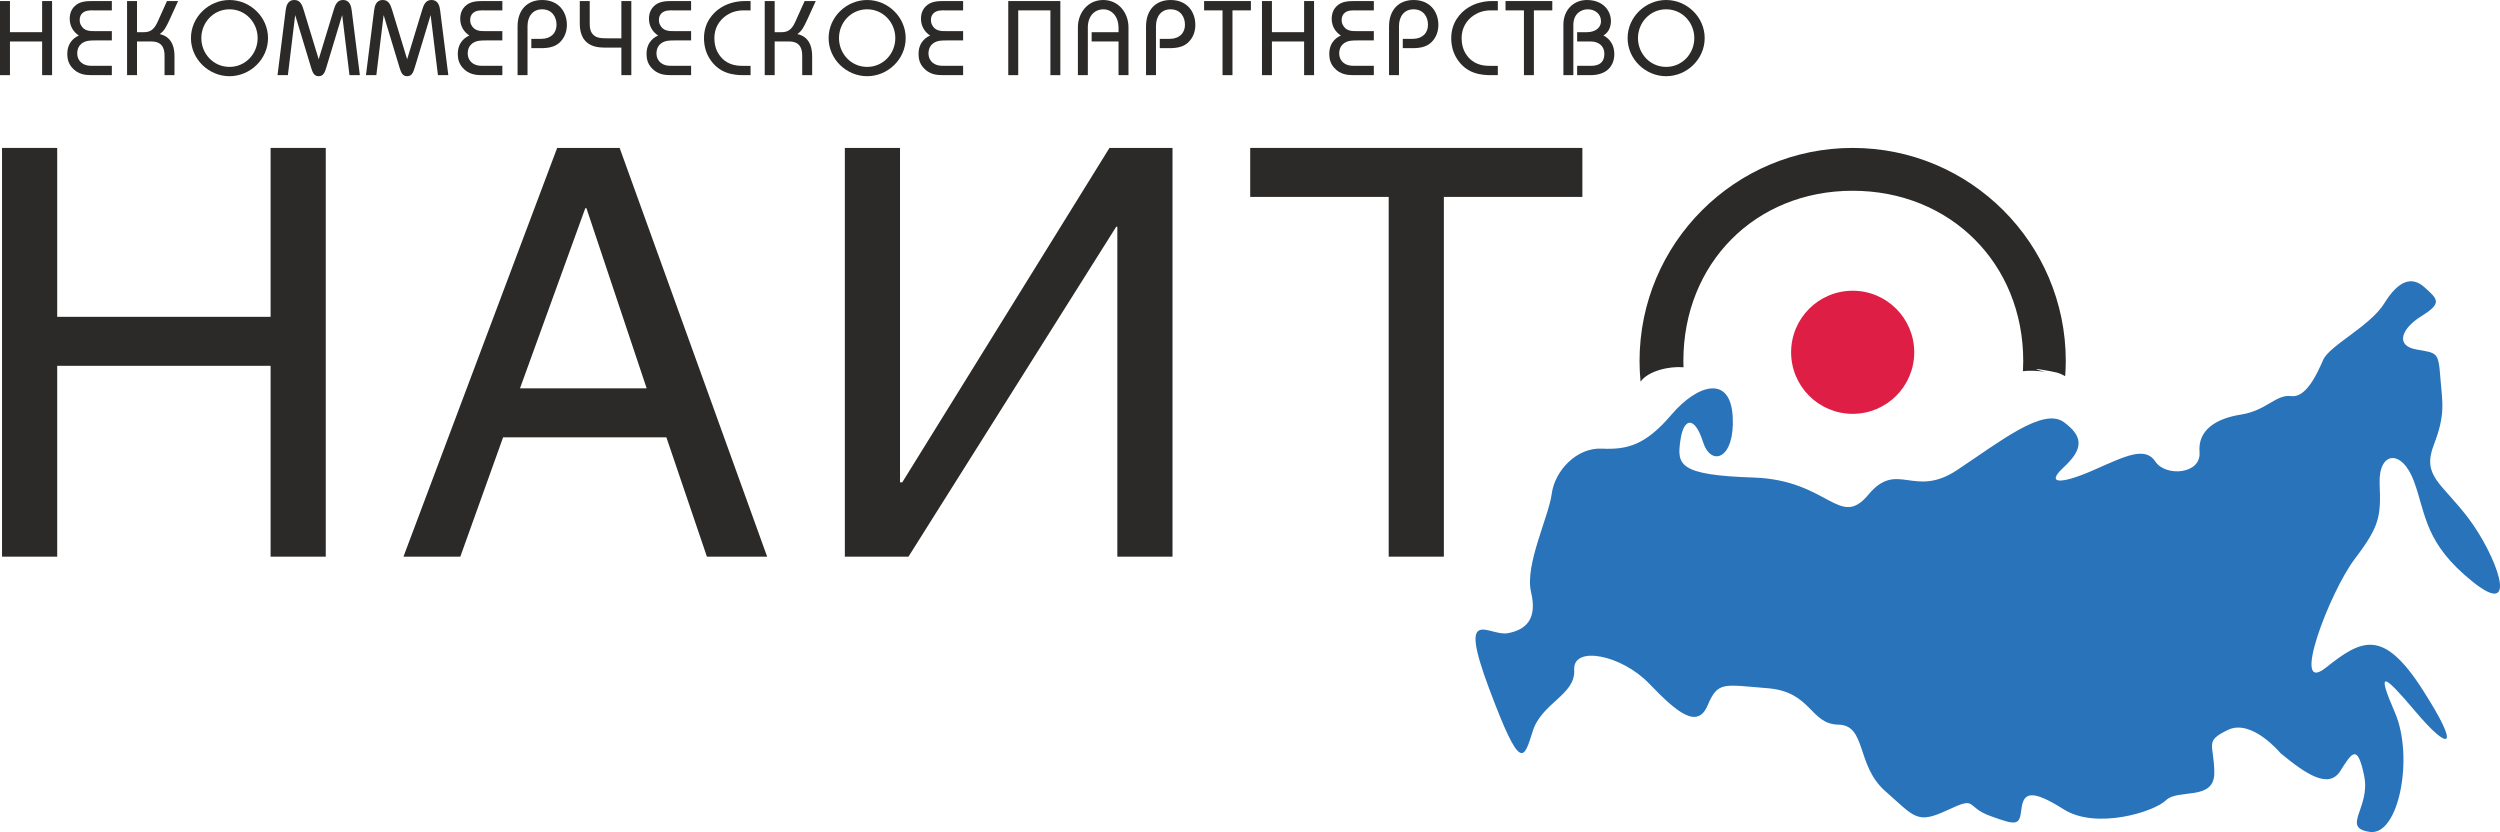 <?xml version="1.0" encoding="UTF-8"?> <!-- Creator: CorelDRAW 2018 (64-Bit) --> <svg xmlns="http://www.w3.org/2000/svg" xmlns:xlink="http://www.w3.org/1999/xlink" xml:space="preserve" width="95.474mm" height="31.776mm" style="shape-rendering:geometricPrecision; text-rendering:geometricPrecision; image-rendering:optimizeQuality; fill-rule:evenodd; clip-rule:evenodd" viewBox="0 0 9719.76 3234.96"> <defs> <style type="text/css"> <![CDATA[ .fil0 {fill:#2B2A29;fill-rule:nonzero} .fil2 {fill:#DF1E46;fill-rule:nonzero} .fil1 {fill:#2873B9;fill-rule:nonzero} ]]> </style> </defs> <g id="Слой_x0020_1">  <polygon class="fil0" points="-0,292.19 -0,4.1 38.7,4.1 38.7,125.1 163.79,125.1 163.79,4.1 202.47,4.1 202.47,292.19 163.79,292.19 163.79,161.29 38.7,161.29 38.7,292.19 "></polygon> <path class="fil0" d="M434.86 40.33l-67.92 0c-14.8,0 -34.56,-1.64 -47.75,11.92 -4.94,4.95 -9.45,13.16 -9.45,25.93 0,6.17 1.24,12.34 4.13,18.09 12.33,25.53 37.02,24.73 54.7,24.73l66.29 0 0 36.19 -62.99 0c-18.51,0 -38.68,-0.42 -54.7,12.34 -7.43,5.75 -16.91,17.72 -16.91,37.88 0,7.83 1.65,16.03 5.37,23.05 12.77,23.85 38.68,25.49 52.26,25.49l76.97 0 0 36.24 -79.43 0c-23.88,0 -52.27,-2.88 -74.92,-28.81 -14,-15.64 -18.95,-34.16 -18.95,-53.09 0,-52.27 37.09,-68.75 45.29,-72.05 -21.4,-13.56 -35.82,-36.61 -35.82,-65.4 0,-24.69 10.31,-40.34 19.36,-49 19.33,-18.52 44.44,-19.74 69.96,-19.74l74.49 0 0 36.22z"></path> <path class="fil0" d="M493.99 292.19l0 -288.09 38.7 0 0 121 25.91 0c21.4,0 38.7,-5.75 53.92,-39.53l36.62 -81.46 43.25 0 -32.14 70.38c-15.2,32.9 -21.8,45.67 -39.49,58.01 23.86,4.96 57.63,22.24 57.63,86.05l0 73.66 -38.68 0 0 -74.07c0,-18.52 -1.66,-56.83 -50.24,-56.83l-56.78 0 0 130.9 -38.7 0z"></path> <path class="fil0" d="M892.25 260.09c62.55,0 109.46,-51.45 109.46,-111.96 0,-60.49 -46.91,-111.96 -109.46,-111.96 -62.57,0 -109.49,51.46 -109.49,111.96 0,60.5 46.92,111.96 109.49,111.96zm0 -260.09c80.25,0 149.81,65.83 149.81,148.14 0,82.32 -69.55,148.15 -149.81,148.15 -80.24,0 -149.83,-65.83 -149.83,-148.15 0,-82.31 69.58,-148.14 149.83,-148.14z"></path> <path class="fil0" d="M1078.91 292.19l31.68 -251.48c2.06,-15.64 6.59,-40.71 34.16,-40.71 23.46,0 30.47,20.96 36.22,39.9l58.06 190.56 58.01 -190.56c5.74,-18.94 12.77,-39.9 36.22,-39.9 27.57,0 32.08,25.07 34.17,40.71l31.67 251.48 -40.35 0 -28.37 -233.78 -61.76 204.13c-5.76,18.52 -11.08,33.74 -29.59,33.74 -18.54,0 -23.89,-15.22 -29.65,-33.74l-61.73 -204.13 -28.4 233.78 -40.34 0z"></path> <path class="fil0" d="M1422.79 292.19l31.68 -251.48c2.08,-15.64 6.6,-40.71 34.17,-40.71 23.47,0 30.48,20.96 36.22,39.9l58.05 190.56 58.01 -190.56c5.75,-18.94 12.77,-39.9 36.24,-39.9 27.56,0 32.08,25.07 34.15,40.71l31.68 251.48 -40.34 0 -28.37 -233.78 -61.77 204.13c-5.75,18.52 -11.09,33.74 -29.6,33.74 -18.52,0 -23.89,-15.22 -29.63,-33.74l-61.74 -204.13 -28.39 233.78 -40.36 0z"></path> <path class="fil0" d="M1953.11 40.33l-67.94 0c-14.8,0 -34.54,-1.64 -47.73,11.92 -4.95,4.95 -9.47,13.16 -9.47,25.93 0,6.17 1.24,12.34 4.12,18.09 12.36,25.53 37.05,24.73 54.73,24.73l66.29 0 0 36.19 -62.99 0c-18.54,0 -38.7,-0.42 -54.73,12.34 -7.42,5.75 -16.91,17.72 -16.91,37.88 0,7.83 1.66,16.03 5.38,23.05 12.77,23.85 38.7,25.49 52.26,25.49l77 0 0 36.24 -79.45 0c-23.89,0 -52.26,-2.88 -74.92,-28.81 -13.99,-15.64 -18.94,-34.16 -18.94,-53.09 0,-52.27 37.08,-68.75 45.27,-72.05 -21.4,-13.56 -35.8,-36.61 -35.8,-65.4 0,-24.69 10.31,-40.34 19.36,-49 19.33,-18.52 44.43,-19.74 69.96,-19.74l74.51 0 0 36.22z"></path> <path class="fil0" d="M2012.27 292.19l0 -189.33c0,-65.45 38.7,-102.86 95.46,-102.86 63.81,0 96.32,45.23 96.32,97.11 0,15.65 -3.3,31.28 -10.71,45.27 -23.04,42.37 -60.91,44.87 -93.42,44.87l-34.17 0 0 -36.24 38.69 0c37.45,0 59.27,-22.61 59.27,-54.74 0,-31.25 -18.1,-60.09 -56.4,-60.09 -35.38,0 -56.35,27.19 -56.35,65.02l0 190.99 -38.7 0z"></path> <path class="fil0" d="M2454.55 4.1l0 288.09 -38.7 0 0 -107.02 -50.21 0c-19.33,0 -45.68,0.84 -67.9,-9.9 -38.69,-18.51 -43.64,-58.43 -43.64,-84.34l0 -86.84 38.7 0 0 87.26c0,16.44 1.66,36.19 19.35,48.54 14.01,9.47 34.58,9.05 51.46,9.05l52.25 0 0 -144.85 38.7 0z"></path> <path class="fil0" d="M2686.94 40.33l-67.93 0c-14.79,0 -34.55,-1.64 -47.74,11.92 -4.94,4.95 -9.47,13.16 -9.47,25.93 0,6.17 1.26,12.34 4.13,18.09 12.35,25.53 37.04,24.73 54.72,24.73l66.29 0 0 36.19 -62.99 0c-18.52,0 -38.7,-0.42 -54.72,12.34 -7.43,5.75 -16.91,17.72 -16.91,37.88 0,7.83 1.65,16.03 5.38,23.05 12.76,23.85 38.69,25.49 52.25,25.49l77 0 0 36.24 -79.44 0c-23.89,0 -52.26,-2.88 -74.93,-28.81 -13.99,-15.64 -18.93,-34.16 -18.93,-53.09 0,-52.27 37.07,-68.75 45.27,-72.05 -21.39,-13.56 -35.79,-36.61 -35.79,-65.4 0,-24.69 10.3,-40.34 19.34,-49 19.33,-18.52 44.44,-19.74 69.98,-19.74l74.49 0 0 36.22z"></path> <path class="fil0" d="M2918.14 40.33l-27.19 0c-52.66,0 -86.4,29.59 -101.25,57.21 -8.21,15.22 -12.35,32.89 -12.35,50.6 0,22.63 5.38,45.28 18.13,63.8 26.35,39.1 63.8,44.01 90.95,44.01l31.7 0 0 36.24 -26.75 0c-39.11,0 -97.12,-5.38 -134.2,-67.11 -13.99,-23.03 -20.17,-50.18 -20.17,-76.94 0,-59.7 34.17,-99.19 67.11,-119.35 26.33,-16.45 60.07,-24.69 91.78,-24.69l22.23 0 0 36.22z"></path> <path class="fil0" d="M2973.16 292.19l0 -288.09 38.69 0 0 121 25.91 0c21.42,0 38.69,-5.75 53.92,-39.53l36.64 -81.46 43.24 0 -32.14 70.38c-15.23,32.9 -21.81,45.67 -39.47,58.01 23.84,4.96 57.6,22.24 57.6,86.05l0 73.66 -38.68 0 0 -74.07c0,-18.52 -1.66,-56.83 -50.25,-56.83l-56.77 0 0 130.9 -38.69 0z"></path> <path class="fil0" d="M3371.41 260.09c62.53,0 109.47,-51.45 109.47,-111.96 0,-60.49 -46.94,-111.96 -109.47,-111.96 -62.56,0 -109.5,51.46 -109.5,111.96 0,60.5 46.94,111.96 109.5,111.96zm0 -260.09c80.23,0 149.8,65.83 149.8,148.14 0,82.32 -69.56,148.15 -149.8,148.15 -80.23,0 -149.84,-65.83 -149.84,-148.15 0,-82.31 69.6,-148.14 149.84,-148.14z"></path> <path class="fil0" d="M3744.5 40.33l-67.96 0c-14.79,0 -34.55,-1.64 -47.73,11.92 -4.96,4.95 -9.49,13.16 -9.49,25.93 0,6.17 1.29,12.34 4.17,18.09 12.32,25.53 37.03,24.73 54.69,24.73l66.31 0 0 36.19 -63 0c-18.53,0 -38.69,-0.42 -54.73,12.34 -7.44,5.75 -16.89,17.72 -16.89,37.88 0,7.83 1.66,16.03 5.35,23.05 12.79,23.85 38.69,25.49 52.26,25.49l77.01 0 0 36.24 -79.45 0c-23.88,0 -52.26,-2.88 -74.92,-28.81 -14.01,-15.64 -18.93,-34.16 -18.93,-53.09 0,-52.27 37.07,-68.75 45.25,-72.05 -21.37,-13.56 -35.8,-36.61 -35.8,-65.4 0,-24.69 10.3,-40.34 19.35,-49 19.32,-18.52 44.47,-19.74 70,-19.74l74.49 0 0 36.22z"></path> <polygon class="fil0" points="4122.53,4.1 4122.53,292.19 4083.86,292.19 4083.86,40.33 3958.76,40.33 3958.76,292.19 3920.04,292.19 3920.04,4.1 "></polygon> <path class="fil0" d="M4190.73 292.19l0 -186.03c0,-55.14 37.42,-106.16 98.33,-106.16 60.91,0 98.37,51.02 98.37,106.16l0 186.03 -38.69 0 0 -130.9 -104.54 0 0 -36.19 104.54 0 0 -18.1c0,-39.53 -23.45,-70.82 -59.69,-70.82 -30.05,0 -59.65,23.05 -59.65,70.82l0 185.19 -38.69 0z"></path> <path class="fil0" d="M4455.64 292.19l0 -189.33c0,-65.45 38.69,-102.86 95.46,-102.86 63.78,0 96.29,45.23 96.29,97.11 0,15.65 -3.27,31.28 -10.67,45.27 -23.06,42.37 -60.94,44.87 -93.45,44.87l-34.16 0 0 -36.24 38.68 0c37.46,0 59.26,-22.61 59.26,-54.74 0,-31.25 -18.1,-60.09 -56.38,-60.09 -35.38,0 -56.35,27.19 -56.35,65.02l0 190.99 -38.69 0z"></path> <polygon class="fil0" points="4681.43,4.1 4863.31,4.1 4863.31,40.33 4791.73,40.33 4791.73,292.19 4753.05,292.19 4753.05,40.33 4681.43,40.33 "></polygon> <polygon class="fil0" points="4906.44,292.19 4906.44,4.1 4945.12,4.1 4945.12,125.1 5070.25,125.1 5070.25,4.1 5108.92,4.1 5108.92,292.19 5070.25,292.19 5070.25,161.29 4945.12,161.29 4945.12,292.19 "></polygon> <path class="fil0" d="M5341.34 40.33l-67.96 0c-14.79,0 -34.55,-1.64 -47.73,11.92 -4.96,4.95 -9.49,13.16 -9.49,25.93 0,6.17 1.26,12.34 4.17,18.09 12.32,25.53 37.03,24.73 54.69,24.73l66.31 0 0 36.19 -63 0c-18.53,0 -38.68,-0.42 -54.73,12.34 -7.44,5.75 -16.88,17.72 -16.88,37.88 0,7.83 1.65,16.03 5.34,23.05 12.79,23.85 38.69,25.49 52.26,25.49l77.01 0 0 36.24 -79.45 0c-23.88,0 -52.26,-2.88 -74.92,-28.81 -14.01,-15.64 -18.96,-34.16 -18.96,-53.09 0,-52.27 37.1,-68.75 45.28,-72.05 -21.37,-13.56 -35.8,-36.61 -35.8,-65.4 0,-24.69 10.3,-40.34 19.35,-49 19.32,-18.52 44.47,-19.74 69.97,-19.74l74.52 0 0 36.22z"></path> <path class="fil0" d="M5400.44 292.19l0 -189.33c0,-65.45 38.69,-102.86 95.46,-102.86 63.82,0 96.33,45.23 96.33,97.11 0,15.65 -3.31,31.28 -10.71,45.27 -23.02,42.37 -60.91,44.87 -93.41,44.87l-34.2 0 0 -36.24 38.72 0c37.46,0 59.26,-22.61 59.26,-54.74 0,-31.25 -18.1,-60.09 -56.39,-60.09 -35.41,0 -56.38,27.19 -56.38,65.02l0 190.99 -38.69 0z"></path> <path class="fil0" d="M5823.41 40.33l-27.19 0c-52.68,0 -86.44,29.59 -101.28,57.21 -8.19,15.22 -12.32,32.89 -12.32,50.6 0,22.63 5.35,45.28 18.14,63.8 26.33,39.1 63.78,44.01 90.93,44.01l31.71 0 0 36.24 -26.8 0c-39.07,0 -97.11,-5.38 -134.17,-67.11 -14.01,-23.03 -20.16,-50.18 -20.16,-76.94 0,-59.7 34.16,-99.19 67.09,-119.35 26.33,-16.45 60.09,-24.69 91.77,-24.69l22.26 0 0 36.22z"></path> <polygon class="fil0" points="5853.33,4.1 6035.2,4.1 6035.2,40.33 5963.62,40.33 5963.62,292.19 5924.94,292.19 5924.94,40.33 5853.33,40.33 "></polygon> <path class="fil0" d="M6078.33 292.19l0 -196.31c0,-57.62 39.94,-95.88 91.37,-95.88 63.38,0 93.42,42.35 93.42,81.47 0,17.28 -4.93,42.39 -29.24,56.39 9.92,4.91 42.41,23.85 42.41,72.84 0,40.34 -24.31,81.48 -93.02,81.48l-51.46 0 0 -36.24 49.39 0c14.86,0 56.42,1.26 56.42,-47.31 0,-28.8 -21.41,-47.35 -52.68,-47.35l-53.12 0 0 -36.19 38.72 0c27.98,0 53.91,-14.42 53.91,-42.83 0,-28.36 -23.49,-46.09 -51.43,-46.09 -27.61,0 -55.98,18.95 -55.98,60.51l0 195.5 -38.69 0z"></path> <path class="fil0" d="M6477.82 260.09c62.53,0 109.46,-51.45 109.46,-111.96 0,-60.49 -46.93,-111.96 -109.46,-111.96 -62.57,0 -109.51,51.46 -109.51,111.96 0,60.5 46.94,111.96 109.51,111.96zm0 -260.09c80.26,0 149.8,65.83 149.8,148.14 0,82.32 -69.53,148.15 -149.8,148.15 -80.23,0 -149.84,-65.83 -149.84,-148.15 0,-82.31 69.6,-148.14 149.84,-148.14z"></path> <polygon class="fil0" points="222.39,1231.79 1052.05,1231.79 1052.05,575.12 1266.53,575.12 1266.53,2164.24 1052.05,2164.24 1052.05,1422.24 222.39,1422.24 222.39,2164.24 7.9,2164.24 7.9,575.12 222.39,575.12 "></polygon> <path class="fil0" d="M2514.16 1509.73l-234.21 -700.4 -4.35 0 -253.9 700.4 492.46 0zm-558.11 190.45l-166.38 464.06 -221.08 0 597.58 -1589.12 242.94 0 573.49 1589.12 -234.21 0 -157.59 -464.06 -634.74 0z"></path> <polygon class="fil0" points="3499.16,1875.31 3507.89,1875.31 4313.49,575.12 4558.61,575.12 4558.61,2164.24 4344.09,2164.24 4344.09,881.55 4339.7,881.55 3531.99,2164.24 3284.65,2164.24 3284.65,575.12 3499.16,575.12 "></polygon> <polygon class="fil0" points="5613.6,2164.24 5399.12,2164.24 5399.12,765.56 4860.68,765.56 4860.68,575.12 6152.14,575.12 6152.14,765.56 5613.6,765.56 "></polygon> <path class="fil1" d="M8866.68 2928.48c0,0 -111.7,-135.49 -204.79,-90.64 -92.69,44.72 -54.12,52.96 -52.9,165.43 1.44,112.48 -141.18,62.26 -187.33,107.61 -46.08,45.38 -271.59,115.93 -398.48,35.47 -127.06,-80.22 -156.55,-64.51 -164.16,-0.4 -7.47,64.09 -18.07,63.62 -119.53,27.01 -101.6,-36.48 -48.41,-79.69 -167.57,-23.57 -119.49,56.08 -126.61,28.03 -241.71,-73.13 -115.18,-100.91 -72.4,-256.92 -182.84,-258.94 -110.4,-1.83 -103.69,-127.91 -275.14,-141.63 -171.42,-13.54 -192.9,-28.13 -233.12,66.61 -39.9,94.56 -120.24,26.9 -227.6,-84.84 -107.38,-111.74 -297.3,-149.41 -291.19,-52.92 5.97,96.34 -126.28,127.83 -161.04,237.76 -35.06,109.85 -45.65,166.45 -169.7,-164.99 -124.05,-331.05 -0.65,-202.44 71.65,-215.42 72.55,-12.87 116.36,-55.59 91.26,-160.35 -24.89,-104.69 68.95,-292.95 80.49,-381.83 11.71,-88.73 95.85,-180.17 194.76,-175.48 98.51,4.56 169.48,-13.11 270.44,-131.8 101.25,-118.57 229.64,-156.67 238.4,8.03 8.84,164.84 -84.18,196.23 -115.5,97.64 -31.21,-98.87 -74.99,-98.55 -88.13,-4.95 -12.93,93.71 -7.58,133.9 284.3,143.45 291.76,9.25 334.11,202.37 446.96,66.49 112.7,-135.58 175.98,16.21 344.39,-95.35 168.32,-111.44 335.22,-245.55 415.78,-186.35 80.19,59.04 71.89,107.58 -1.55,175.93 -73.77,68.25 -4.99,64.46 118.88,9.44 123.87,-54.71 198.4,-92.13 238.25,-32.16 39.72,60.04 178.65,49.49 171.53,-36.62 -7,-86.07 63.35,-130.89 161.73,-146.28 98.44,-15.55 136.54,-79.66 194.33,-71.66 57.64,7.5 99.99,-84.13 124.56,-140.6 24.49,-56.57 183.27,-131.22 238.37,-221.03 55.09,-89.48 107.81,-105.61 156.52,-60.79 49.02,44.54 70.32,59.88 -10.92,110.2 -81.53,49.95 -103.61,116.23 -22.41,130.68 81.13,14.52 86.55,8.6 93.96,107.65 7.76,98.9 21.51,142.11 -25.36,263.63 -46.73,121.57 29.67,146.6 134.49,284.76 104.88,138.42 205.8,398.08 17.93,248.18 -187.69,-150.18 -181.83,-259.96 -228.82,-389.66 -47.23,-129.7 -139.13,-118.54 -134.14,7.72 5.03,126.43 1.36,163.15 -96.64,292.16 -97.87,128.81 -251.84,533.66 -112.81,423.14 139.21,-110.27 222.31,-155.38 376.78,85.83 154.54,241.16 99.81,235.48 -26.58,86.07 -126.17,-149.21 -155.29,-167.93 -81.06,2.94 73.91,170.97 15.56,479.61 -97.87,463.42 -113.42,-16.31 3.85,-93.02 -21.98,-218.05 -25.72,-124.89 -46.8,-92 -92.34,-19.39 -45.51,72.73 -134.04,12.83 -232.54,-68.42z"></path> <path class="fil0" d="M6545.37 1427.92c-0.29,-8.07 -0.61,-16.11 -0.61,-24.25 0,-379.35 278.84,-661.99 658.21,-661.99 379.37,0 663.16,282.64 663.16,661.99 0,13.23 -0.43,26.35 -1.14,39.43 19.89,-3.04 66.62,-2.14 90.14,3.93 -101.77,-26.34 25.76,-2.91 41.77,1.47 11.92,3.34 22.41,8.35 32.36,14.1 1.36,-19.5 2.29,-39.06 2.29,-58.92 0,-457.62 -371,-828.55 -828.58,-828.55 -457.55,0 -828.58,370.93 -828.58,828.55 0,27.12 1.44,53.88 3.95,80.32 29.09,-42.37 113.05,-60.99 167.03,-56.07z"></path> <path class="fil2" d="M7442.34 1369.7c0,-132.19 -107.21,-239.38 -239.26,-239.38 -132.25,0 -239.42,107.19 -239.42,239.38 0,132.11 107.17,239.29 239.42,239.29 132.05,0 239.26,-107.18 239.26,-239.29z"></path> </g> </svg> 